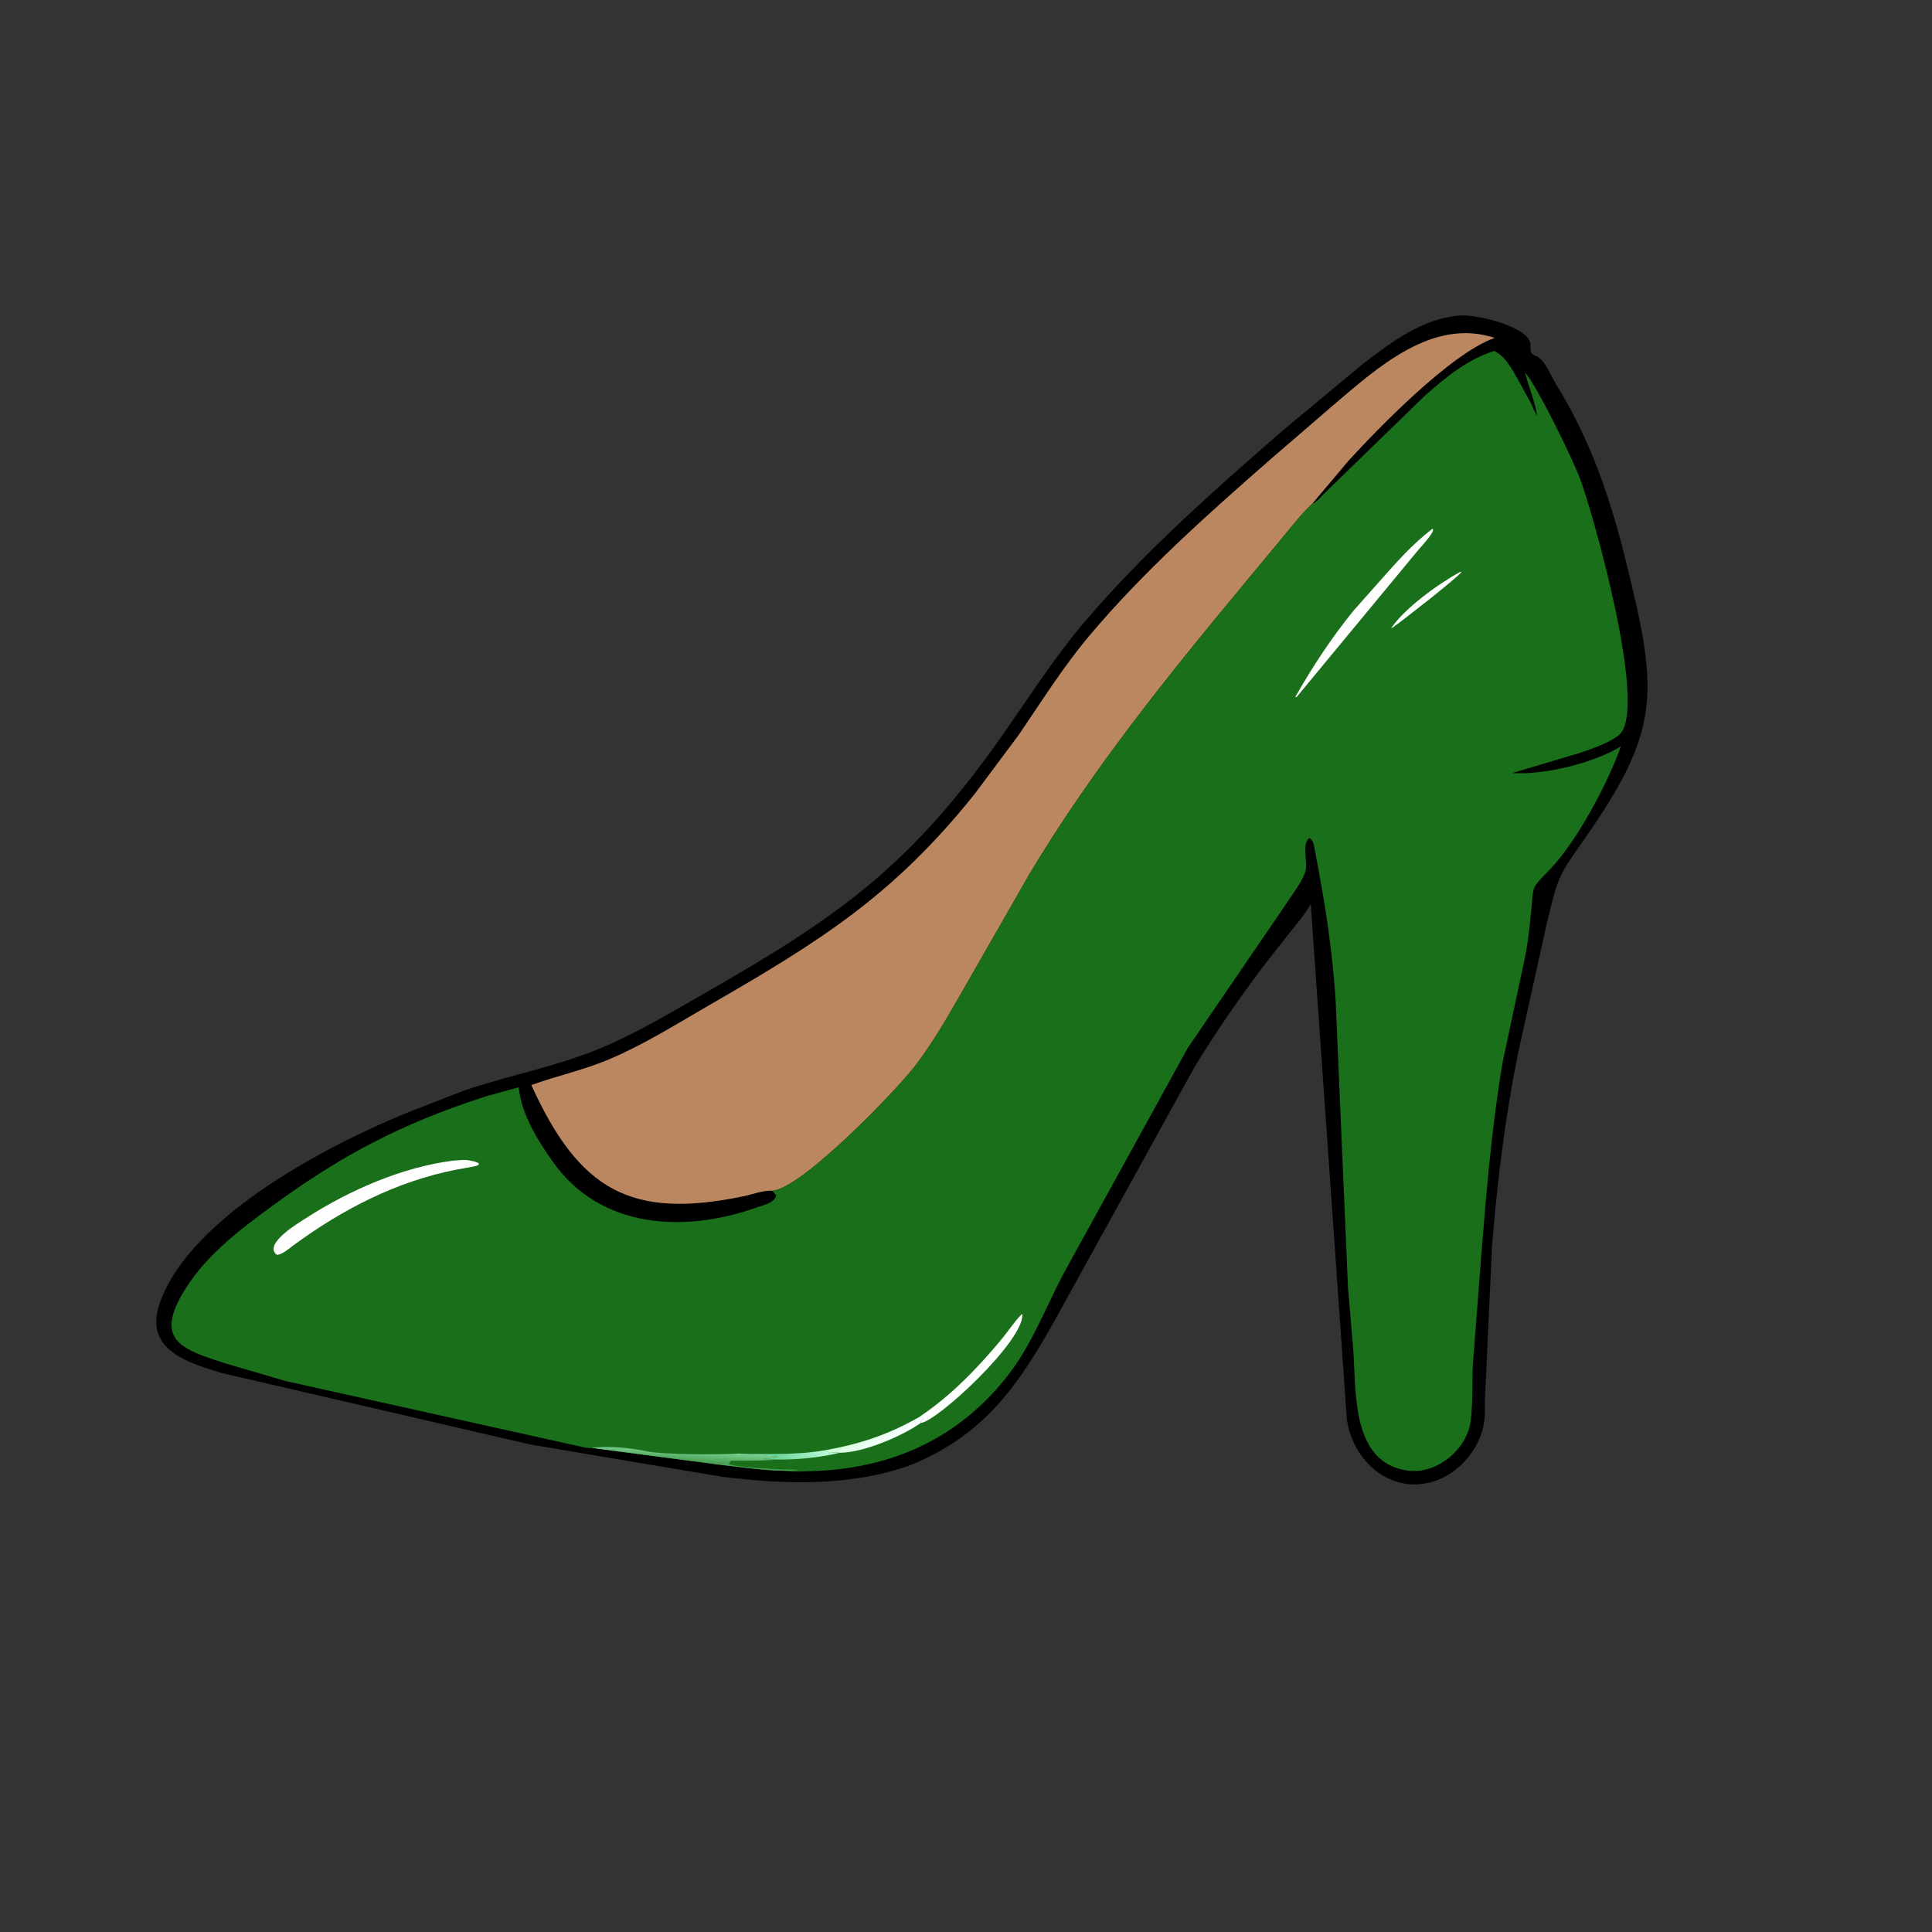 <svg version="1.1" xmlns="http://www.w3.org/2000/svg" style="display: block;" viewBox="0 0 2048 2048" width="640" height="640">
<rect x="0" y="0" width="2048" height="2048" fill="#333333" stroke="none"/>
<defs>
	<linearGradient id="Gradient1" gradientUnits="userSpaceOnUse" x1="839.673" y1="1555.3" x2="863.327" y2="1526.7">
		<stop class="stop0" offset="0" stop-opacity="1" stop-color="rgb(112,215,158)"/>
		<stop class="stop1" offset="1" stop-opacity="1" stop-color="rgb(190,252,218)"/>
	</linearGradient>
	<linearGradient id="Gradient2" gradientUnits="userSpaceOnUse" x1="922.533" y1="1511.73" x2="933.669" y2="1530.61">
		<stop class="stop0" offset="0" stop-opacity="1" stop-color="rgb(203,255,210)"/>
		<stop class="stop1" offset="1" stop-opacity="1" stop-color="rgb(248,255,255)"/>
	</linearGradient>
	<linearGradient id="Gradient3" gradientUnits="userSpaceOnUse" x1="739.959" y1="1549.42" x2="740.659" y2="1537.88">
		<stop class="stop0" offset="0" stop-opacity="1" stop-color="rgb(74,160,83)"/>
		<stop class="stop1" offset="1" stop-opacity="1" stop-color="rgb(124,209,147)"/>
	</linearGradient>
</defs>
<path transform="translate(0,0)" fill="rgb(0,0,0)" d="M 1547.84 334.422 C 1565.07 333.252 1616.11 345.229 1621.78 362.434 C 1623.88 368.809 1619.19 374.354 1628.65 377.637 C 1637.33 380.651 1644.41 399.192 1649.15 406.828 C 1686.16 466.414 1707.34 528.672 1723.99 596.731 C 1756.1 728.017 1762.05 769.701 1685.51 880.773 C 1652.13 929.226 1652.65 924.055 1639.21 980.88 L 1608.96 1117.5 C 1595.48 1184.81 1587.12 1252.31 1581.64 1320.7 L 1574.01 1484.83 C 1573.98 1491.96 1574.38 1499.41 1573.34 1506.47 L 1573.1 1508 C 1568.72 1537.77 1543.16 1566.09 1513.43 1571.97 L 1512 1572.24 C 1469.02 1580.69 1432.9 1545.31 1427.66 1503.77 L 1389.45 958.257 C 1383.36 969.129 1375.4 978.448 1367.59 988.089 L 1341.2 1021.69 C 1314.29 1057.05 1289.5 1093.06 1266.32 1130.98 L 1119.45 1397.22 C 1079.91 1468.19 1043.26 1521.91 963.545 1553.68 C 900 1575.97 831.071 1573.47 765.188 1565.41 L 562 1531.19 L 235.06 1455.45 C 196.467 1443.92 152.352 1429.6 169.386 1381.24 C 201.901 1288.92 349.277 1213.11 431.857 1179.41 L 490.953 1156.36 C 539.622 1139.76 591.693 1130.3 639 1110.17 C 676.49 1094.22 712.615 1072.52 747.976 1052.31 C 891.195 970.441 966.784 916.613 1064.98 776 C 1093.14 735.667 1119.71 694.071 1151.85 656.682 C 1215.41 582.737 1288.2 518.618 1361.64 454.796 L 1444.15 386.202 C 1475.14 362.52 1507.55 337.487 1547.84 334.422 z"/>
<path transform="translate(0,0)" fill="rgb(187,135,97)" d="M 818.679 1262.3 C 809.596 1261.46 796.785 1266.32 787.719 1268.2 C 668.885 1292.75 614.106 1262.02 563.207 1150.19 C 590.54 1140.37 618.857 1134.26 645.715 1122.91 C 682.382 1107.42 717.656 1085.22 752.105 1065.35 C 869.095 997.876 947.004 949.424 1033.23 841.565 L 1079.75 779.205 C 1104.13 743.579 1126.79 707.123 1154.67 673.994 C 1212.16 605.674 1279.72 545.537 1346.78 486.885 L 1412.5 430.218 C 1459.3 390.477 1518.09 336.235 1584.53 358.213 C 1538.63 373.909 1461.14 453.755 1429.52 488.361 L 1391.4 533.597 C 1380.5 543.822 1370.97 556.043 1361.43 567.535 L 1318.91 618.85 C 1237.53 716.722 1156.5 817.502 1091.04 926.987 L 1021.74 1048.05 C 1005.58 1076.17 989.41 1104.75 969.635 1130.51 C 950.352 1155.63 850.347 1259.78 818.679 1262.3 z"/>
<path transform="translate(0,0)" fill="rgb(26,112,26)" d="M 1391.4 533.597 L 1392.46 533.297 C 1395.7 531.956 1399.08 527.792 1401.5 525.284 L 1509.52 420.315 C 1532.21 400.14 1554.83 381.366 1584.05 371.955 C 1596.3 378.481 1602.72 391.052 1609.3 402.75 L 1622.92 427.41 C 1624.89 431.295 1626.82 437.312 1629.49 440.634 C 1626.78 424.525 1620.39 410.394 1616.67 394.705 C 1632.07 414.14 1665.94 484.365 1674.47 506.249 C 1687.34 539.257 1748.2 752.754 1716.28 778.97 C 1705.35 787.943 1687.85 793.533 1674.61 798.138 L 1603 819.472 C 1637.98 821.532 1689.23 808.833 1718.13 791.282 C 1704.84 829.149 1671.67 892.169 1642.45 922.167 C 1622.22 942.924 1625.91 938.266 1622.91 967.555 C 1621.29 983.434 1619.73 999.33 1616.51 1014.98 L 1592.74 1126.7 C 1581.25 1194.79 1575.6 1263.51 1570.07 1332.29 L 1561.43 1444.85 C 1560.29 1465.15 1561.51 1485.99 1558.99 1506.14 C 1555.03 1537.78 1520.43 1565.18 1488.5 1558.26 L 1487.04 1557.96 C 1430.68 1545.85 1438.1 1469.59 1434.12 1425.93 L 1428.92 1364.65 L 1415.75 1058.74 C 1412.69 1014.47 1406.7 970.545 1398.56 926.942 L 1393.46 899.343 C 1392.38 894.042 1392.27 891.459 1388 888.222 C 1379.01 895.946 1387.28 913.887 1383.53 924.5 L 1383.14 925.653 C 1379.83 934.609 1373.12 943.514 1367.87 951.551 L 1259.12 1110.79 L 1127.83 1349.34 C 1108.76 1385.08 1094.78 1423.41 1070.04 1455.84 C 1017.65 1524.52 945.014 1557.42 858.599 1559.52 C 849.904 1559.74 840.398 1560.54 831.787 1559.07 C 809.26 1558.77 787.275 1555.34 764.926 1552.93 L 626.504 1534.75 L 625.626 1535.01 C 622.466 1535.29 617.252 1533.65 613.961 1533.12 L 303 1464.03 L 237.998 1444.97 C 194.035 1430.81 164.994 1421.28 192.64 1372.7 C 215.401 1332.7 253.046 1304.35 289.5 1277.71 C 363.127 1223.92 426.042 1190.98 514.691 1162.27 L 549.855 1152.57 C 552.74 1181.3 569.814 1208.61 586.199 1231.73 C 636.717 1303.01 725.745 1307.13 802.25 1279.93 C 808.602 1277.68 821.528 1275.05 822.832 1267 L 818.679 1262.3 C 850.347 1259.78 950.352 1155.63 969.635 1130.51 C 989.41 1104.75 1005.58 1076.17 1021.74 1048.05 L 1091.04 926.987 C 1156.5 817.502 1237.53 716.722 1318.91 618.85 L 1361.43 567.535 C 1370.97 556.043 1380.5 543.822 1391.4 533.597 z"/>
<path transform="translate(0,0)" fill="rgb(254,254,254)" d="M 1547.45 606.5 L 1549.41 606.241 C 1544.3 612.998 1482.92 660.89 1476.5 665.022 L 1474.62 665.941 C 1488.65 645.098 1524.17 619.144 1547.45 606.5 z"/>
<path transform="translate(0,0)" fill="url(#Gradient1)" d="M 874.359 1537.34 C 876.916 1538.33 877.634 1538.01 879 1540.51 L 880.25 1540.01 C 883.019 1539.21 887.544 1539.6 890.36 1539.98 C 868.68 1545.19 844.562 1547.53 822.231 1547.15 C 817.685 1546.64 813.092 1547.14 808.51 1546.5 C 813.695 1545.87 820.399 1546.69 825.005 1544 L 783.82 1541.45 C 813.846 1540.9 844.706 1542.62 874.359 1537.34 z"/>
<path transform="translate(0,0)" fill="url(#Gradient2)" d="M 874.359 1537.34 C 911.33 1530.88 941.457 1520.77 973.928 1502.4 C 975.74 1502.29 977.216 1502.09 979 1502.5 C 978.604 1505.68 975.18 1506.03 975.975 1508.44 C 956.895 1522.07 915.162 1540.02 890.36 1539.98 C 887.544 1539.6 883.019 1539.21 880.25 1540.01 L 879 1540.51 C 877.634 1538.01 876.916 1538.33 874.359 1537.34 z"/>
<path transform="translate(0,0)" fill="rgb(254,254,254)" d="M 973.928 1502.4 C 1007.84 1479.9 1037.26 1449.32 1063.07 1418 C 1066.11 1414.31 1081.23 1393.24 1083.73 1393.01 C 1086.11 1421.02 993.506 1506.83 975.975 1508.44 C 975.18 1506.03 978.604 1505.68 979 1502.5 C 977.216 1502.09 975.74 1502.29 973.928 1502.4 z"/>
<path transform="translate(0,0)" fill="url(#Gradient3)" d="M 626.504 1534.75 C 644.585 1532.42 668.358 1534.82 686.188 1538.52 C 703.178 1542.04 763.318 1542.16 783.82 1540.79 L 825.005 1544 C 820.399 1546.69 813.695 1545.87 808.51 1546.5 C 813.092 1547.14 817.685 1546.64 822.231 1547.16 C 806.585 1548.81 790.431 1548.23 774.713 1548.46 L 772.5 1552 C 779.338 1555.4 829.692 1558.3 838 1557.76 L 845.5 1558 C 844.226 1559.32 834.403 1558.7 831.787 1559.06 C 809.26 1558.77 787.275 1555.34 764.926 1552.93 L 626.504 1534.75 z"/>
<path transform="translate(0,0)" fill="rgb(254,254,254)" d="M 1518.39 560.5 C 1523.07 561.881 1505.75 580.18 1503.35 583.114 L 1374.5 738.877 L 1372.98 738.943 C 1391.39 706.535 1411.4 676.189 1434.91 647.194 L 1462.71 615.861 C 1480.57 595.707 1497 577.049 1518.39 560.5 z"/>
<path transform="translate(0,0)" fill="rgb(254,254,254)" d="M 480.007 1230.37 L 491.5 1229.53 C 497.415 1229.42 517.539 1233.47 501.875 1236.57 L 483 1240.02 C 419.575 1252.6 363.3 1281.87 311.31 1319.88 C 306.79 1323.26 299.129 1330.04 293.5 1330.18 C 278.222 1318.72 317.614 1295.6 325.21 1290.73 C 370.514 1261.64 426.454 1237.2 480.007 1230.37 z"/>
</svg>